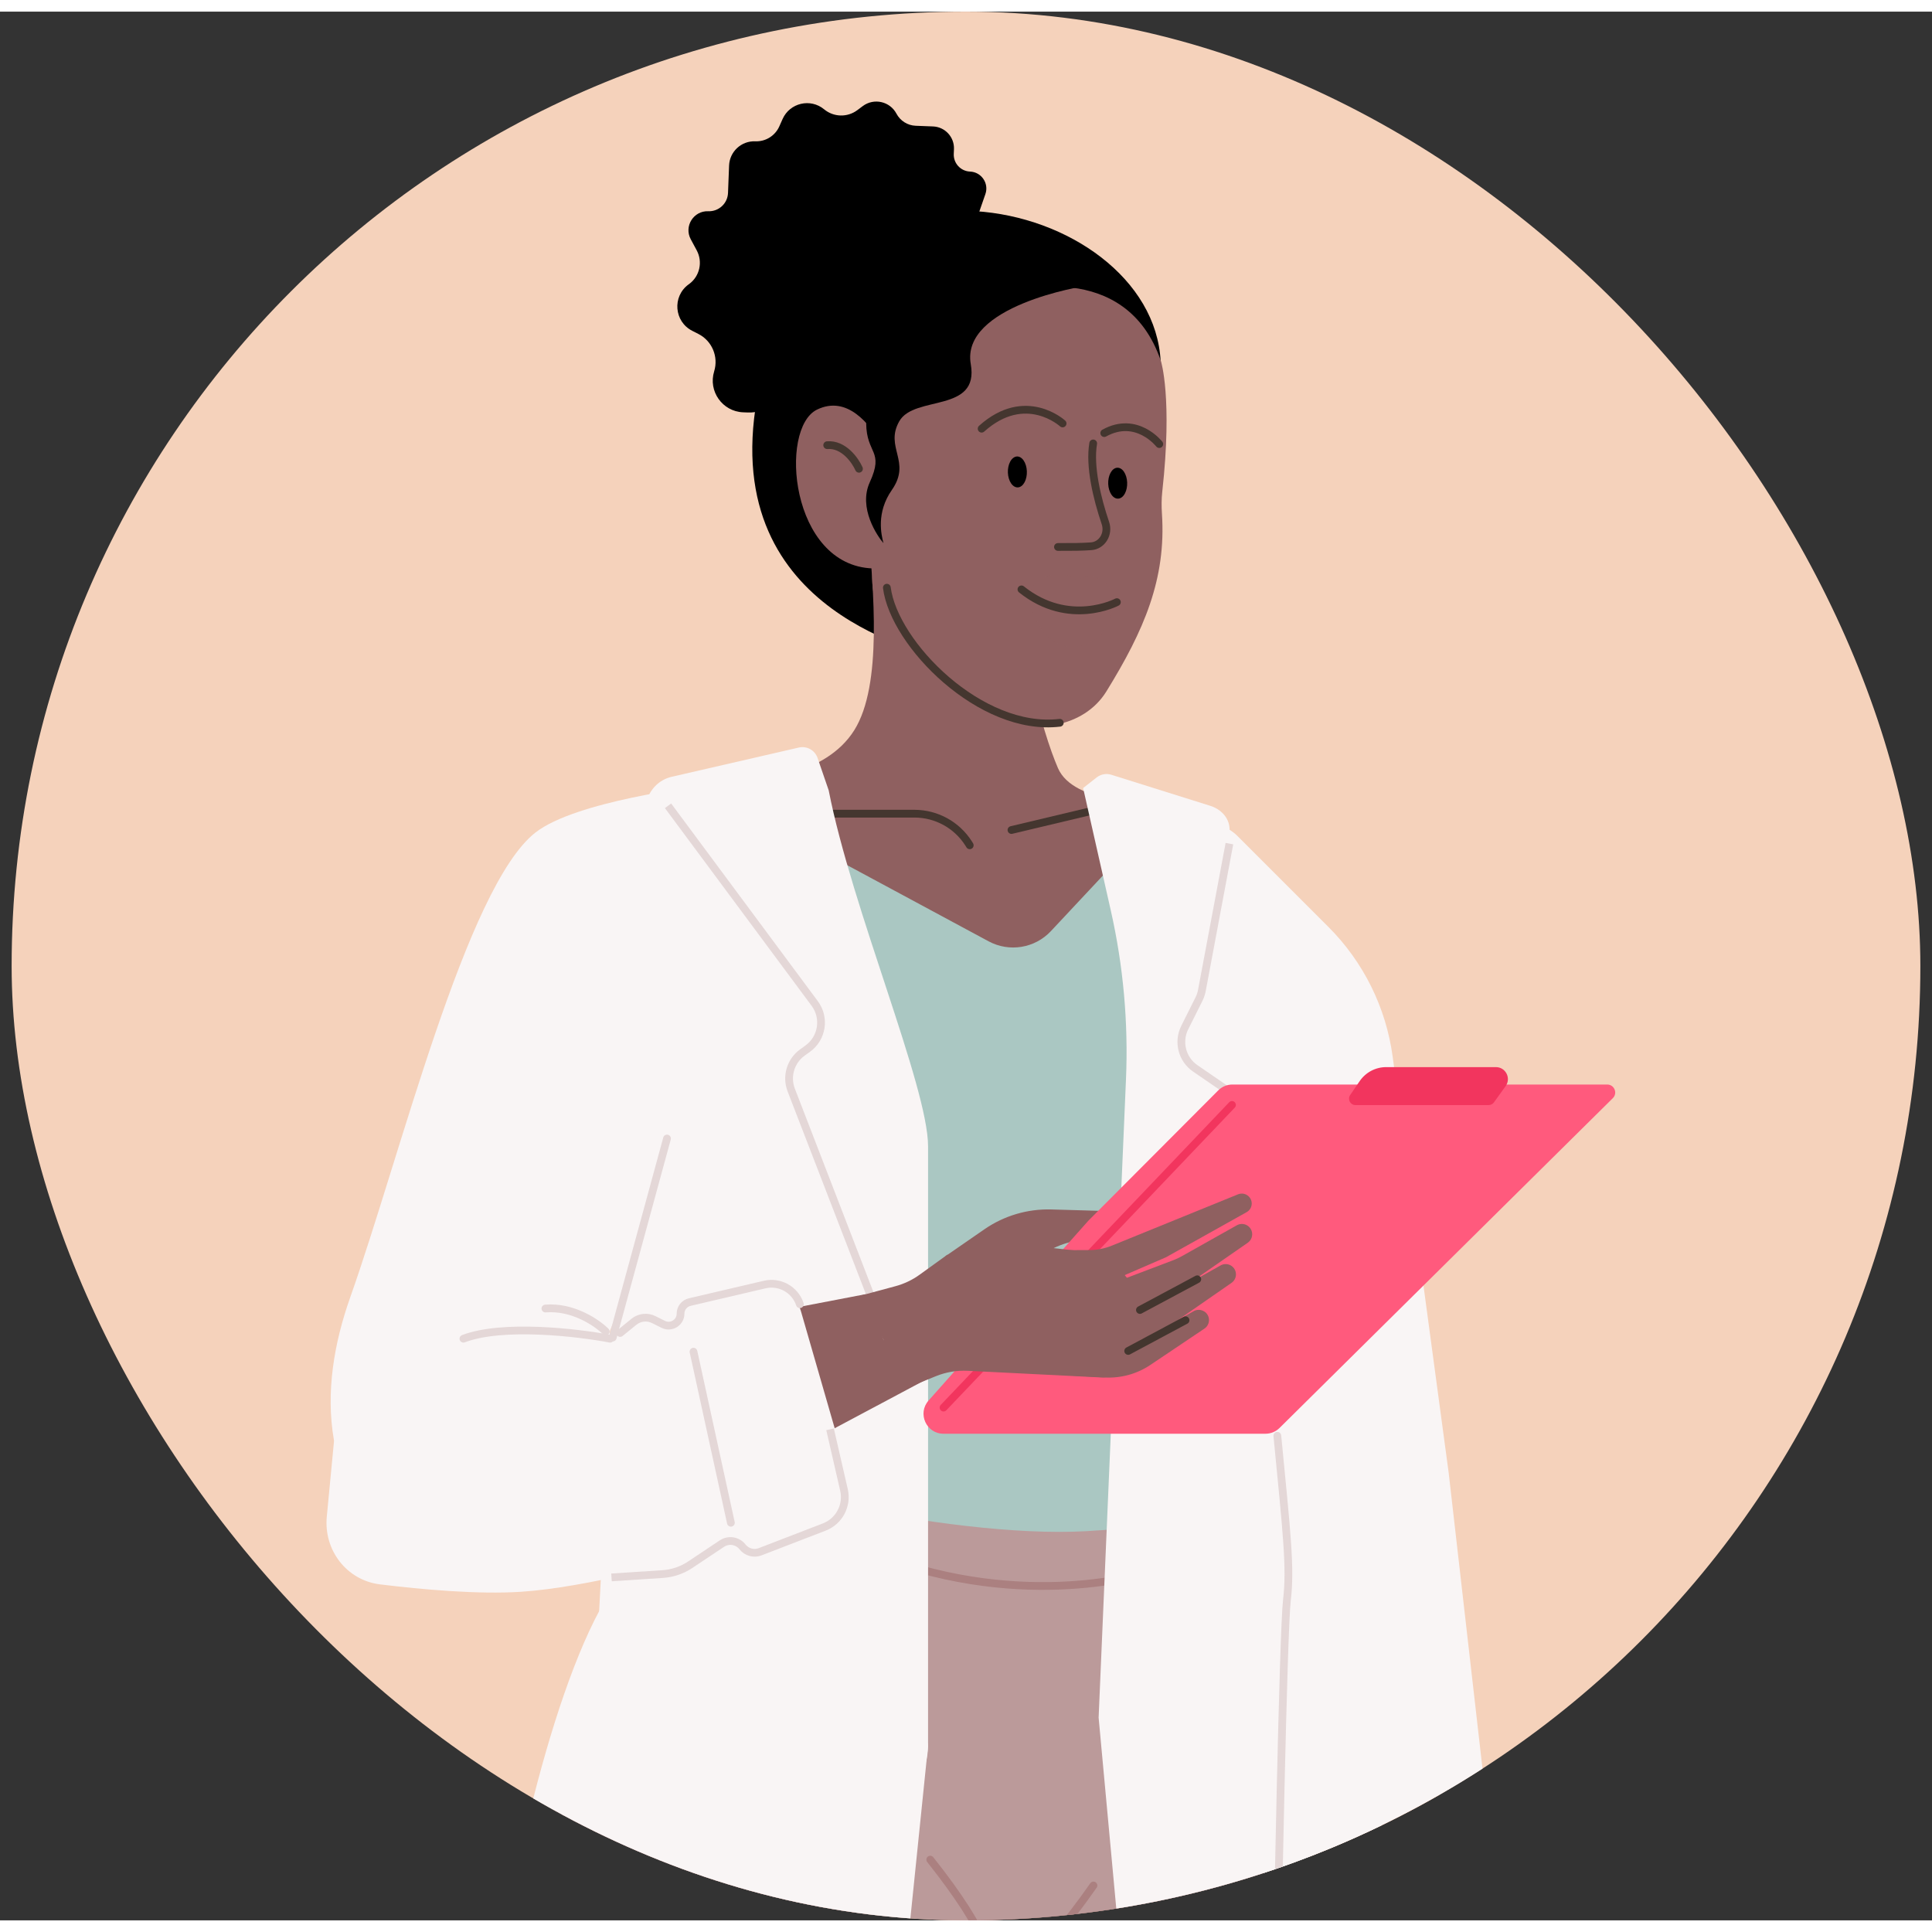 <?xml version="1.0" encoding="utf-8"?>
<svg xmlns="http://www.w3.org/2000/svg" fill="none" height="10" viewBox="0 0 83 82" width="10">
<rect x="0" y="0" width="83" height="82" fill="#333333" stroke="none"/>
<g clip-path="url(#clip0_4498_116753)">
<rect fill="#F5D2BB" height="82" rx="41" width="82" x="0.5"/>
<path d="M57.315 88.415L61.221 88.307C61.4 79.87 62.893 72.382 60.618 64.007L54.432 66.615C55.219 68.129 55.163 70.196 55.427 72.662C55.649 74.736 56.835 83.722 57.315 88.415Z" fill="#E79D81"/>
<path d="M59.843 50.885C59.086 42.529 57.22 37.56 50.379 37.133L49.519 42.812C49.902 46.448 51.472 59.983 52.916 64.232C54.768 69.677 55.695 68.358 56.676 69.039C58.61 70.38 60.901 70.388 60.793 68.537C60.392 61.608 60.257 55.462 59.843 50.885Z" fill="#E79D81"/>
<path d="M57.973 63.826C57.886 64.246 58.222 66.37 58.77 66.498" stroke="#A26750" stroke-linecap="round" stroke-width="0.333"/>
<path d="M29.338 34.586H50.012C50.45 34.586 50.895 34.675 51.233 34.954C53.324 36.689 53.702 41.254 54.558 43.067C57.065 48.373 58.711 52.865 55.695 55.605C55.043 56.198 54.505 56.945 54.414 57.822L54.066 61.193L53.374 64.734C53.302 65.104 53.17 65.466 52.875 65.7C50.046 67.948 37.811 68.087 29.514 67.785C27.74 67.721 26.503 65.987 26.911 64.26C27.648 61.137 28.349 57.741 28.631 57.423C28.974 57.038 27.762 45.624 26.578 37.834C26.319 36.137 27.622 34.586 29.338 34.586Z" fill="#8F6060"/>
<path d="M40.203 27.839C40.203 27.851 40.196 27.861 40.179 27.871L40.203 27.839C40.203 27.444 30.829 26.114 32.524 16.61C34.705 4.383 49.517 7.924 49.862 15.032L40.203 27.839Z" fill="black"/>
<path d="M41.144 38.927C45.174 39.107 49.285 35.307 50.748 34.335C49.279 33.984 46.118 34.039 45.45 32.497C44.782 30.954 43.511 26.621 44.422 24.318L37.316 22.32C37.504 24.8 37.93 28.918 36.697 30.875C35.465 32.831 32.627 33.013 31.395 33.256C33.238 34.668 37.114 38.748 41.144 38.927Z" fill="#8F6060"/>
<path d="M31.925 17.213L32.136 17.221C32.514 17.236 32.885 17.109 33.175 16.864L41.31 10.007C41.559 9.798 41.747 9.525 41.854 9.217L42.333 7.838C42.494 7.376 42.162 6.89 41.674 6.871C41.272 6.855 40.959 6.517 40.974 6.115L40.983 5.906C41.003 5.388 40.6 4.952 40.083 4.932L39.337 4.903C38.989 4.889 38.675 4.691 38.512 4.383C38.231 3.853 37.544 3.699 37.064 4.058L36.83 4.233C36.404 4.551 35.815 4.536 35.406 4.197C34.819 3.71 33.93 3.918 33.62 4.614L33.48 4.929C33.3 5.334 32.891 5.588 32.447 5.571C31.849 5.547 31.346 6.013 31.322 6.611L31.276 7.79C31.258 8.241 30.878 8.592 30.427 8.575C29.796 8.55 29.376 9.221 29.675 9.778L29.933 10.258C30.198 10.753 30.06 11.368 29.607 11.701L29.576 11.723C28.873 12.241 28.962 13.318 29.741 13.713L30.002 13.846C30.589 14.144 30.875 14.823 30.681 15.453C30.418 16.305 31.034 17.178 31.925 17.213Z" fill="black"/>
<path d="M49.876 15.017C48.357 10.534 43.396 12.062 43.396 12.062C43.396 12.062 38.963 12.927 37.877 18.593C37.365 17.716 36.392 16.469 35.1 17.097C33.453 17.898 33.949 23.798 37.494 23.92C37.216 26.119 39.237 28.778 42.312 30.203C44.346 31.146 46.567 30.764 47.531 29.204C49.15 26.581 50.103 24.372 49.918 21.575C49.897 21.258 49.897 20.938 49.932 20.622C50.378 16.603 49.876 15.017 49.876 15.017Z" fill="#8F6060"/>
<path d="M41.705 15.143C41.268 12.655 46.469 11.789 46.754 11.771C47.312 11.151 46.867 10.444 44.315 9.861C41.124 9.133 38.75 13.499 39.095 14.547C39.446 15.616 37.202 16.339 37.212 17.68C37.222 19.021 37.997 18.84 37.366 20.22C36.861 21.324 37.698 22.541 37.954 22.833C37.861 22.475 37.632 21.528 38.316 20.547C39.171 19.322 37.99 18.723 38.636 17.594C39.283 16.464 42.077 17.257 41.705 15.143Z" fill="black"/>
<path d="M46.964 18.549C46.799 19.539 47.126 20.901 47.49 21.975C47.645 22.431 47.353 22.934 46.873 22.968C46.444 22.998 46.1 22.998 45.45 22.998" stroke="#44362F" stroke-linecap="round" stroke-miterlimit="10" stroke-width="0.333"/>
<g opacity="0.35" style="mix-blend-mode:multiply">
<path d="M47.325 26.715C46.971 27.246 44.907 28.262 44.127 25.023C45.144 23.525 46.299 24.433 46.299 24.433C47.319 23.788 47.901 25.166 47.901 25.166C47.911 25.412 47.682 26.176 47.325 26.715Z" fill="#8F6060"/>
</g>
<path d="M47.982 25.368C47.982 25.368 45.931 26.458 43.882 24.82M45.529 30.551C42.136 30.957 38.407 27.171 38.1 24.747M36.902 19.639C36.742 19.277 36.244 18.567 35.537 18.625" stroke="#44362F" stroke-linecap="round" stroke-miterlimit="10" stroke-width="0.333"/>
<path d="M49.803 18.578C49.803 18.578 48.835 17.335 47.439 18.106" stroke="#44362F" stroke-linecap="round" stroke-miterlimit="10" stroke-width="0.333"/>
<path d="M45.65 17.692C45.65 17.692 44.056 16.227 42.171 17.917" stroke="#44362F" stroke-linecap="round" stroke-miterlimit="10" stroke-width="0.333"/>
<path d="M43.342 20.061C43.241 19.733 43.323 19.335 43.525 19.176C43.727 19.018 43.971 19.156 44.072 19.488C44.173 19.817 44.092 20.215 43.891 20.374C43.69 20.533 43.443 20.393 43.342 20.061Z" fill="black"/>
<path d="M47.652 20.544C47.551 20.216 47.633 19.818 47.834 19.659C48.036 19.501 48.281 19.639 48.381 19.971C48.482 20.3 48.402 20.698 48.201 20.857C47.998 21.015 47.752 20.877 47.652 20.544Z" fill="black"/>
<path d="M43.453 35.158L48.367 33.988" stroke="#44362F" stroke-linecap="round" stroke-width="0.333"/>
<path d="M41.661 35.815L41.609 35.731C41.103 34.937 40.226 34.456 39.284 34.456H31.284" stroke="#44362F" stroke-linecap="round" stroke-width="0.333"/>
<path d="M43.938 44.987C44.17 45.647 44.451 46.82 44.579 48.199" stroke="#633620" stroke-linecap="round" stroke-width="0.333"/>
<path d="M30.271 38.585C30.642 43.19 30.223 46.264 29.335 47.967L29.33 47.977C28.843 48.91 28.308 49.935 28.43 50.98L29.167 57.321C29.204 57.639 29.185 57.961 29.111 58.273L27.605 64.646C27.263 66.096 28.134 67.563 29.59 67.878C38.682 69.849 47.031 69.29 51.445 68.082C52.361 67.831 52.998 67.041 53.17 66.107L54.676 57.955C54.815 57.204 55.288 56.57 55.832 56.034C58.792 53.114 56.992 47.968 55.319 45.068C55.053 44.605 54.897 44.084 54.764 43.568C54.39 42.114 53.263 39.645 52.182 37.419C51.343 35.691 49.021 35.361 47.709 36.764L45.147 39.502C44.458 40.238 43.36 40.418 42.472 39.94L34.521 35.659C32.499 34.57 30.087 36.297 30.271 38.585Z" fill="#AAC7C2"/>
<path d="M27.451 114.672C22.074 97.168 22.25 82.912 23.836 76.865C36.33 73.571 42.032 89.313 42.551 98.252C42.237 106.498 39.778 110.482 39.216 115.97L38.747 124.105L39.216 131.259L39.934 150.89L34.661 152.232L27.686 130.667C27.373 129.698 27.238 128.679 27.287 127.661L27.792 117.327C27.835 116.43 27.715 115.53 27.451 114.672Z" fill="#8F6060"/>
<path d="M59.969 114.462C60.188 102.139 56.027 83.231 53.025 77.146C42.286 76.06 40.548 83.361 41.202 88.384C41.726 92.402 45.858 111.389 49.778 115.676L47.882 123.065C47.684 123.835 47.61 124.632 47.663 125.426L48.163 132.951C48.191 133.373 48.183 133.795 48.14 134.215L47.306 142.334L52.417 143.565L57.697 127.438C57.808 127.099 57.894 126.753 57.956 126.402L59.862 115.537C59.925 115.18 59.963 114.824 59.969 114.462Z" fill="#8F6060"/>
<path d="M52.531 65.385C43.745 69.409 34.494 65.796 29.583 63.846C26.458 68.567 25.267 71.441 24.404 74.417C23.285 78.277 25.364 116.839 29.273 148.36C29.343 148.923 29.821 149.341 30.388 149.341H35.319C35.481 149.341 35.642 149.306 35.789 149.238L37.967 148.236C38.149 148.153 38.349 148.119 38.548 148.139L40.134 148.295C40.796 148.361 41.369 147.841 41.369 147.175V117.113L42.53 100.486L46.934 115.96C47.15 116.717 47.171 117.516 46.997 118.283L45.51 124.82C45.444 125.11 45.406 125.405 45.396 125.702L44.819 142.842C44.803 143.317 45.087 143.75 45.528 143.926L47.53 144.722L50.284 146.161C50.412 146.228 50.55 146.269 50.693 146.283L54.739 146.688C55.316 146.746 55.843 146.356 55.953 145.786C57.817 136.104 60.365 120.647 60.503 116.444C60.646 112.092 59.899 104.473 59.306 101.575C58.356 96.934 56.176 83.928 53.842 76.357C53.801 76.226 53.785 76.093 53.792 75.955C53.934 73.071 53.403 68.592 52.531 65.385Z" fill="#BB9A9A"/>
<path d="M42.757 84.498C43.444 84.368 44.576 83.932 46.976 80.501" stroke="#AB8080" stroke-linecap="round" stroke-width="0.333"/>
<path d="M42.591 84.575C42.662 83.879 42.568 82.67 39.964 79.391" stroke="#AB8080" stroke-linecap="round" stroke-width="0.333"/>
<path d="M46.662 65.28C40.642 65.618 30.117 63.062 29.121 61.847L28.323 64.433C35.599 67.76 43.194 67.942 46.662 67.815C50.131 67.689 52.252 67.439 53.1 65.941L53.194 63.844C52.812 64.179 52.682 64.942 46.662 65.28Z" fill="#BB9A9A"/>
<path d="M37.761 66.331C44.089 68.755 49.308 67.058 49.308 67.058" stroke="#AB8080" stroke-linecap="round" stroke-width="0.333"/>
<path d="M47.198 73.284L48.373 45.864C48.477 43.429 48.258 40.99 47.72 38.612L46.532 33.355L47.112 32.9C47.29 32.76 47.527 32.716 47.743 32.784L51.996 34.119C52.441 34.259 52.794 34.615 52.822 35.081C52.939 36.999 52.079 40 52.339 40.953C52.709 42.312 57.033 48.921 57.527 52.257C57.835 54.332 56.867 56.542 55.995 57.945C55.59 58.596 55.364 59.359 55.471 60.118L56.485 67.343C56.661 68.603 55.953 69.82 54.77 70.288L47.198 73.284Z" fill="#F9F5F5"/>
<path d="M48.347 85.717L47.197 73.284L57.489 63.574L59.927 82.263L62.793 104.416C62.949 105.623 62.106 106.73 60.901 106.9L59.927 107.038L52.037 110.189C50.604 110.761 49.038 109.733 48.993 108.19L48.347 85.717Z" fill="#F9F5F5"/>
<path d="M57.071 39.323L53.16 35.412C52.632 34.884 51.831 34.741 51.153 35.054C50.302 35.447 49.901 36.433 50.236 37.309L51.963 41.825C52.174 42.379 52.314 42.958 52.379 43.547L54.804 65.559C54.883 66.273 54.905 66.991 54.87 67.707L53.86 88.495L58.634 89.05L61.798 89.261C62.758 89.325 63.547 88.513 63.455 87.555V84.066C63.455 83.685 63.501 83.305 63.594 82.935L63.602 82.904C63.772 82.222 63.782 81.51 63.629 80.823C63.514 80.304 63.491 79.769 63.561 79.242L63.694 78.244C63.805 77.412 63.813 76.57 63.718 75.736L62.236 62.771L59.83 44.896C59.545 42.786 58.576 40.828 57.071 39.323Z" fill="#F9F5F5"/>
<path d="M34.318 31.615L28.85 32.873C28.302 32.999 27.879 33.444 27.763 33.995C27.373 35.843 26.607 39.329 27.017 42.446C27.475 45.927 26.202 59.242 25.698 69.507C25.632 70.869 26.588 72.07 27.846 72.594C30.205 73.577 33.012 75.291 35.32 76.829C37.22 78.095 39.87 76.761 39.87 74.478V48.745C39.87 46.192 36.59 38.518 35.601 33.453L35.123 32.062C35.009 31.729 34.661 31.536 34.318 31.615Z" fill="#F9F5F5"/>
<path d="M50.201 57.956C50.176 58.044 50.227 58.136 50.316 58.161C50.404 58.186 50.496 58.135 50.522 58.047L50.201 57.956ZM51.512 42.415L51.363 42.341L51.512 42.415ZM51.35 45.399L51.255 45.536L51.35 45.399ZM50.897 43.648L50.747 43.574L50.897 43.648ZM52.696 46.323L52.79 46.185L52.696 46.323ZM50.522 58.047L53.402 47.88L53.082 47.789L50.201 57.956L50.522 58.047ZM52.79 46.185L51.444 45.261L51.255 45.536L52.602 46.46L52.79 46.185ZM51.045 43.722L51.661 42.49L51.363 42.341L50.747 43.574L51.045 43.722ZM51.797 42.085L52.98 35.773L52.653 35.712L51.469 42.023L51.797 42.085ZM51.661 42.49C51.724 42.362 51.77 42.225 51.797 42.085L51.469 42.023C51.449 42.134 51.413 42.24 51.363 42.341L51.661 42.49ZM51.444 45.261C50.946 44.92 50.776 44.263 51.045 43.722L50.747 43.574C50.404 44.263 50.62 45.1 51.255 45.536L51.444 45.261ZM53.402 47.88C53.583 47.242 53.337 46.56 52.79 46.185L52.602 46.46C53.03 46.754 53.223 47.289 53.082 47.789L53.402 47.88Z" fill="#E4D7D7"/>
<path d="M40.294 58.495L37.316 55.074L33.005 55.901C30.328 56.473 26.149 57.136 20.919 58.364C19.118 58.787 15.566 58.862 15.03 61.769C14.474 67.205 15.648 69.861 29.198 64.406L40.294 58.495Z" fill="#8F6060"/>
<path d="M42.291 52.311L40.608 53.474L44.257 53.879L44.432 53.706C45 53.147 45.757 52.844 46.549 52.762C46.818 52.734 47.117 52.695 47.437 52.638C48.859 52.386 48.606 51.557 47.163 51.516L45.165 51.459C44.141 51.43 43.134 51.728 42.291 52.311Z" fill="#8F6060"/>
<path d="M52.337 46.344L46.757 51.942L39.892 59.668C39.401 60.221 39.794 61.094 40.533 61.094L54.367 61.094C54.593 61.094 54.809 61.005 54.97 60.846L69.288 46.678C69.506 46.463 69.353 46.092 69.047 46.092L52.944 46.092C52.717 46.092 52.498 46.182 52.337 46.344Z" fill="#FF5A7D"/>
<path d="M52.927 46.969L40.535 59.971" stroke="#F2355E" stroke-linecap="round" stroke-width="0.333"/>
<path d="M58.414 45.944L58.004 46.544C57.879 46.727 58.01 46.975 58.231 46.975L63.955 46.975C64.044 46.975 64.127 46.932 64.179 46.861L64.683 46.16C64.928 45.819 64.685 45.344 64.265 45.344L59.551 45.344C59.097 45.344 58.671 45.568 58.414 45.944Z" fill="#F2355E"/>
<path d="M22.998 35.27C24.727 33.911 29.978 33.293 29.978 33.293L28.836 50.066C28.815 50.371 28.744 50.67 28.625 50.952L26.219 56.638C26.156 56.787 26.265 56.951 26.426 56.951C26.485 56.951 26.543 56.927 26.585 56.885L26.939 56.531C27.292 56.178 27.803 56.034 28.289 56.152L28.867 56.292C29.258 56.387 29.659 56.182 29.812 55.811C29.916 55.558 30.139 55.375 30.407 55.322L32.815 54.848C33.517 54.71 34.207 55.131 34.405 55.818L36.606 63.45C36.805 64.14 36.44 64.867 35.768 65.121L33.425 66.004C33.27 66.063 33.105 66.093 32.939 66.093L31.372 66.093C31.103 66.093 30.838 66.132 30.579 66.206C29.309 66.57 25.187 67.702 22.381 67.884C20.537 68.004 18.123 67.786 16.325 67.566C14.894 67.391 13.901 66.094 14.039 64.659L14.346 61.445C14.349 61.414 14.348 61.383 14.343 61.352C13.989 59.307 14.352 57.193 15.045 55.237C17.202 49.153 20.026 37.605 22.998 35.27Z" fill="#F9F5F5"/>
<path d="M28.699 34.117L35.002 42.612C35.459 43.228 35.324 44.1 34.702 44.549L34.471 44.716C33.963 45.083 33.767 45.745 33.992 46.329L38.118 57.013" stroke="#E4D7D7" stroke-width="0.333"/>
<path d="M26.271 67.266L28.465 67.123C28.889 67.096 29.299 66.957 29.653 66.721L31.013 65.814C31.3 65.623 31.686 65.684 31.899 65.956V65.956C32.079 66.184 32.386 66.269 32.657 66.164L35.411 65.102C36.051 64.855 36.411 64.176 36.258 63.508L35.66 60.904" stroke="#E4D7D7" stroke-width="0.333"/>
<path d="M26.642 56.766L27.233 56.285C27.474 56.089 27.809 56.052 28.088 56.192L28.494 56.395C28.835 56.565 29.236 56.318 29.236 55.937V55.937C29.236 55.699 29.4 55.492 29.632 55.438L32.851 54.685C33.498 54.534 34.153 54.9 34.363 55.53V55.53" stroke="#E4D7D7" stroke-linecap="round" stroke-width="0.333"/>
<path d="M39.043 59.094L36.944 55.167L38.469 54.756C38.843 54.655 39.196 54.487 39.51 54.26L40.688 53.41L43.849 53.046C44.088 53.018 44.331 53.018 44.57 53.044L46.337 53.24C47.295 53.347 48.148 53.896 48.641 54.725L48.711 54.842C49.334 55.89 49.232 57.216 48.455 58.155C48.165 58.505 47.727 58.698 47.272 58.675L41.574 58.39C41.106 58.367 40.639 58.446 40.205 58.622L39.043 59.094Z" fill="#8F6060"/>
<path d="M46.802 53.204L44.875 53.209C44.46 53.21 44.13 53.557 44.149 53.972C44.165 54.33 44.44 54.623 44.797 54.663L46.252 54.825C46.674 54.871 47.101 54.807 47.491 54.638L50.092 53.513L53.557 51.575C53.74 51.473 53.822 51.252 53.749 51.056C53.666 50.83 53.412 50.718 53.189 50.808L47.764 53.014C47.459 53.139 47.132 53.203 46.802 53.204Z" fill="#8F6060"/>
<path d="M50.405 53.639L47.342 54.8L46.564 55.062C45.978 55.258 45.83 56.019 46.3 56.421C46.537 56.625 46.872 56.671 47.156 56.538L50.57 54.939C50.733 54.862 50.89 54.772 51.038 54.669L53.605 52.889C53.766 52.777 53.834 52.573 53.773 52.387C53.686 52.122 53.378 52.002 53.135 52.139L50.767 53.47C50.651 53.535 50.53 53.592 50.405 53.639Z" fill="#8F6060"/>
<path d="M49.708 55.363L46.644 56.525L45.867 56.786C45.281 56.983 45.133 57.743 45.602 58.145C45.84 58.349 46.175 58.395 46.459 58.262L49.873 56.663C50.036 56.586 50.193 56.496 50.341 56.393L52.907 54.613C53.068 54.502 53.137 54.297 53.076 54.111C52.989 53.846 52.681 53.726 52.438 53.863L50.07 55.194C49.954 55.259 49.833 55.316 49.708 55.363Z" fill="#8F6060"/>
<path d="M47.991 57.15L45.89 56.844C45.835 56.836 45.778 56.831 45.722 56.831L45.316 56.831C44.748 56.831 44.336 57.372 44.486 57.92C44.584 58.275 44.898 58.529 45.266 58.55L47.446 58.677C48.146 58.718 48.84 58.529 49.423 58.137L51.745 56.577C51.908 56.468 51.979 56.262 51.918 56.075C51.831 55.811 51.525 55.692 51.283 55.828L49.397 56.888C48.97 57.128 48.475 57.22 47.991 57.15Z" fill="#8F6060"/>
<path d="M48.972 55.778L51.436 54.458" stroke="#44362F" stroke-linecap="round" stroke-width="0.333"/>
<path d="M48.468 57.538L50.932 56.218" stroke="#44362F" stroke-linecap="round" stroke-width="0.333"/>
<path d="M26.21 57.012C24.81 56.745 21.589 56.37 19.909 57.012" stroke="#E4D7D7" stroke-linecap="round" stroke-width="0.333"/>
<path d="M29.793 57.569L31.399 64.919" stroke="#E4D7D7" stroke-linecap="round" stroke-width="0.333"/>
<path d="M26.025 56.704C25.654 56.333 24.617 55.617 23.431 55.715" stroke="#E4D7D7" stroke-linecap="round" stroke-width="0.333"/>
<path d="M28.655 48.412L26.323 56.962" stroke="#E4D7D7" stroke-linecap="round" stroke-width="0.333"/>
<path d="M30.554 110.702H22.548C21.322 110.702 20.327 109.709 20.329 108.482C20.338 102.599 20.41 92.812 20.994 87.163C21.53 81.987 23.496 72.512 26.002 68.246C29.049 68.923 35.225 70.237 35.55 70.074C35.875 69.912 37.581 70.548 38.394 67.433L39.87 74.505L38.982 83.165L39.384 109.637C39.406 111.045 38.128 112.117 36.745 111.851L30.973 110.742C30.835 110.715 30.694 110.702 30.554 110.702Z" fill="#F9F5F5"/>
<path d="M54.875 61.181C55.287 65.419 55.452 66.863 55.287 68.242C55.123 69.622 54.875 83.113 54.875 83.113C54.463 86.562 53.226 88.717 56.524 88.717" stroke="#E4D7D7" stroke-linecap="round" stroke-width="0.333"/>
</g>
<defs>
<clipPath id="clip0_4498_116753">
<rect fill="white" height="82" rx="41" width="82" x="0.5"/>
</clipPath>
</defs>
</svg>